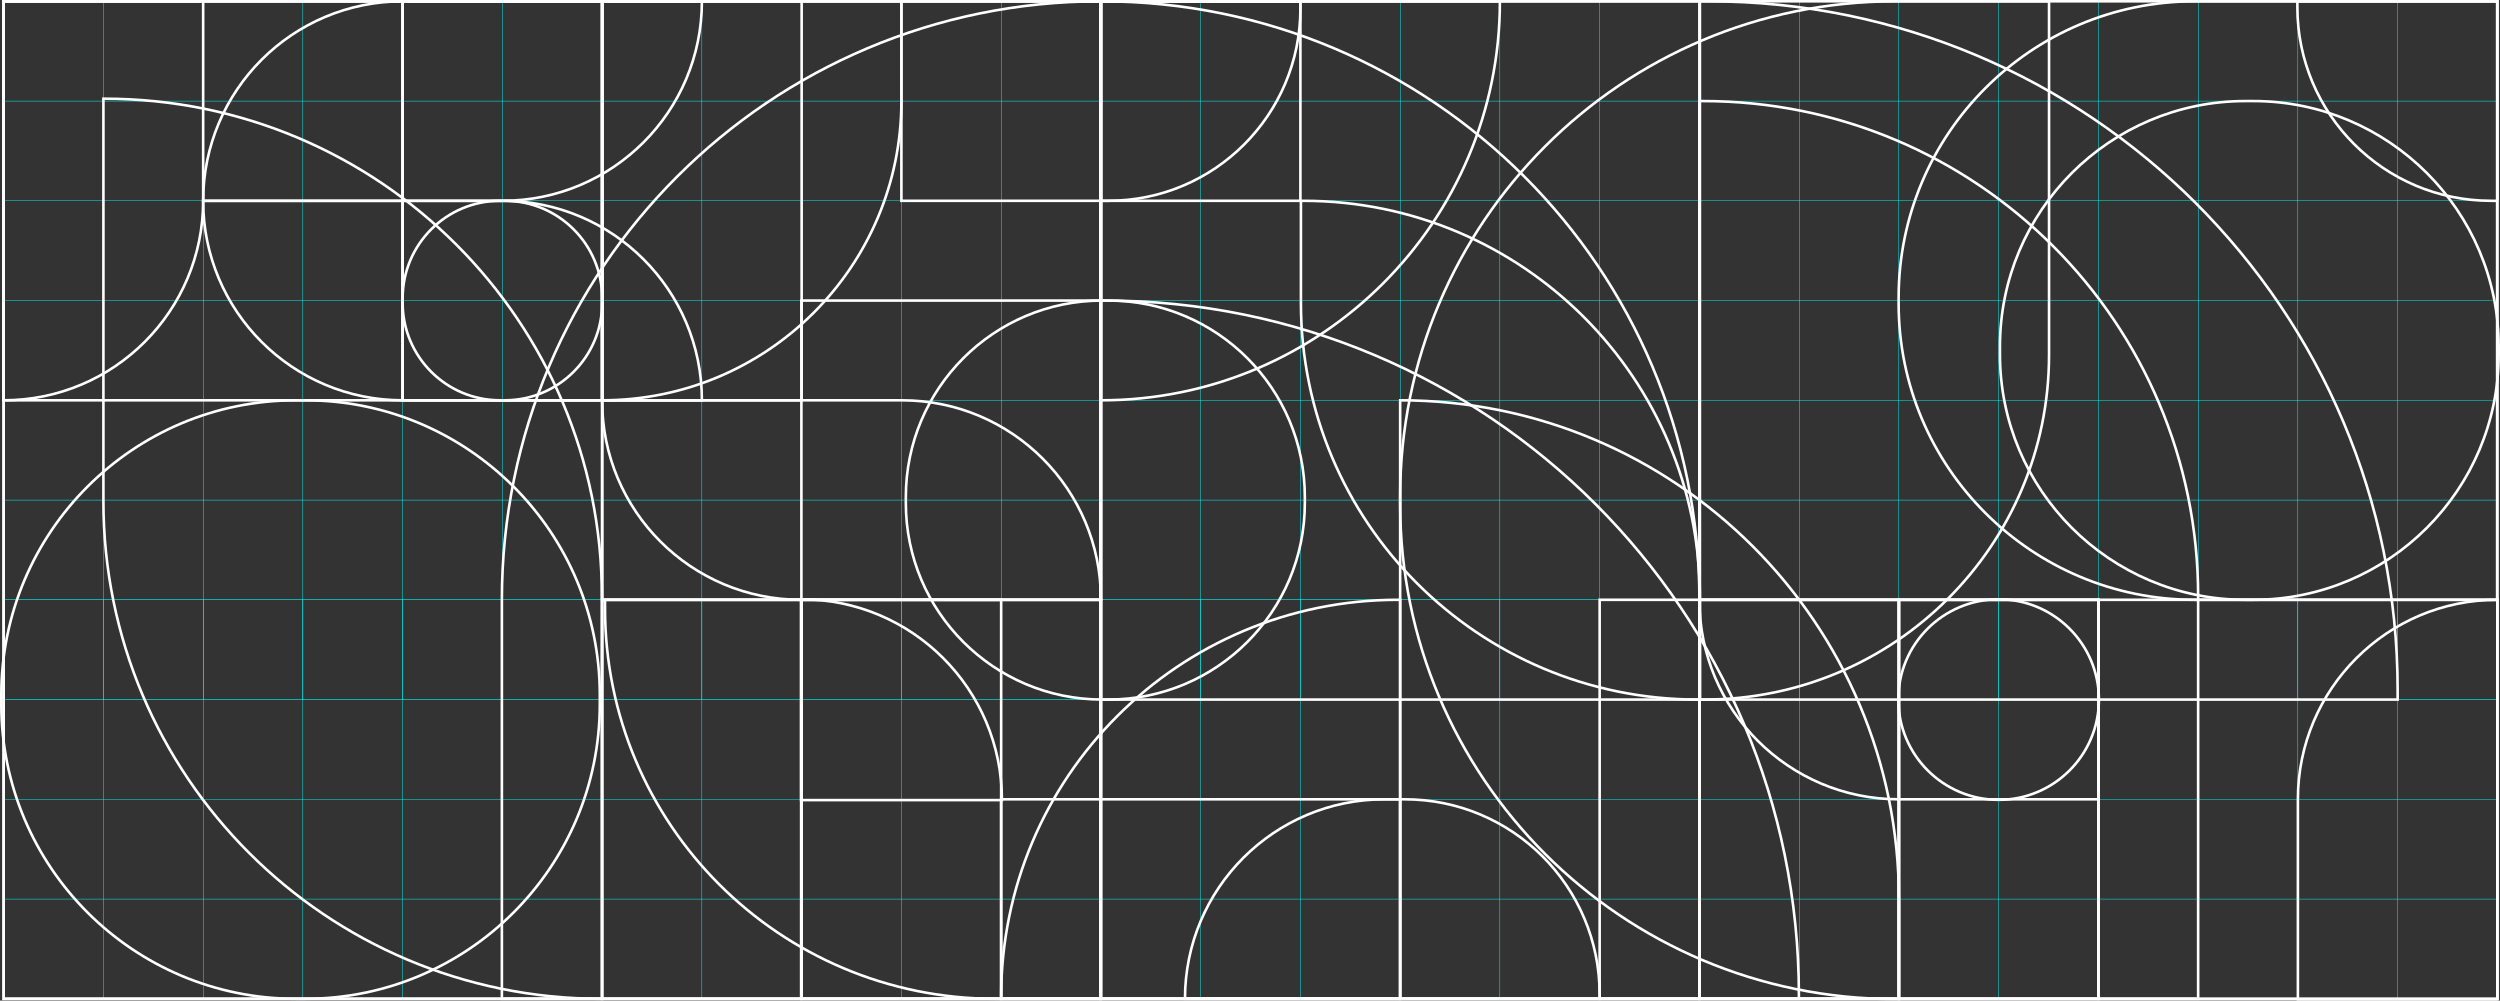 <?xml version="1.0" encoding="UTF-8"?> <!-- Generator: Adobe Illustrator 18.0.0, SVG Export Plug-In . SVG Version: 6.00 Build 0) --> <svg xmlns="http://www.w3.org/2000/svg" xmlns:xlink="http://www.w3.org/1999/xlink" id="Слой_1" x="0px" y="0px" viewBox="0 0 957.4 383.2" xml:space="preserve"><rect x="0" y="0" width="957.4" height="383.2" fill="#333333" stroke="none"/> <g> <g> <rect x="1.4" y="0.5" fill="none" stroke="#00FFFF" stroke-width="0.1" stroke-miterlimit="10" width="38.2" height="38.2"></rect> <rect x="1.4" y="38.7" fill="none" stroke="#00FFFF" stroke-width="0.1" stroke-miterlimit="10" width="38.2" height="38.2"></rect> <rect x="1.4" y="76.9" fill="none" stroke="#00FFFF" stroke-width="0.1" stroke-miterlimit="10" width="38.2" height="38.2"></rect> <rect x="1.4" y="115.1" fill="none" stroke="#00FFFF" stroke-width="0.1" stroke-miterlimit="10" width="38.2" height="38.2"></rect> <rect x="1.4" y="153.3" fill="none" stroke="#00FFFF" stroke-width="0.1" stroke-miterlimit="10" width="38.2" height="38.2"></rect> <rect x="1.4" y="191.5" fill="none" stroke="#00FFFF" stroke-width="0.1" stroke-miterlimit="10" width="38.2" height="38.2"></rect> <rect x="1.4" y="229.7" fill="none" stroke="#00FFFF" stroke-width="0.1" stroke-miterlimit="10" width="38.2" height="38.2"></rect> <rect x="1.4" y="229.7" fill="none" stroke="#00FFFF" stroke-width="0.1" stroke-miterlimit="10" width="38.2" height="38.2"></rect> <rect x="1.4" y="267.9" fill="none" stroke="#00FFFF" stroke-width="0.1" stroke-miterlimit="10" width="38.2" height="38.2"></rect> <rect x="1.4" y="306.1" fill="none" stroke="#00FFFF" stroke-width="0.1" stroke-miterlimit="10" width="38.2" height="38.2"></rect> <rect x="1.4" y="344.3" fill="none" stroke="#00FFFF" stroke-width="0.1" stroke-miterlimit="10" width="38.2" height="38.2"></rect> <rect x="39.6" y="0.5" fill="none" stroke="#00FFFF" stroke-width="0.1" stroke-miterlimit="10" width="38.2" height="38.2"></rect> <rect x="39.6" y="38.7" fill="none" stroke="#00FFFF" stroke-width="0.1" stroke-miterlimit="10" width="38.2" height="38.2"></rect> <rect x="39.6" y="76.9" fill="none" stroke="#00FFFF" stroke-width="0.1" stroke-miterlimit="10" width="38.2" height="38.2"></rect> <rect x="39.6" y="115.1" fill="none" stroke="#00FFFF" stroke-width="0.1" stroke-miterlimit="10" width="38.2" height="38.2"></rect> <rect x="39.6" y="153.3" fill="none" stroke="#00FFFF" stroke-width="0.1" stroke-miterlimit="10" width="38.2" height="38.2"></rect> <rect x="39.6" y="191.5" fill="none" stroke="#00FFFF" stroke-width="0.1" stroke-miterlimit="10" width="38.2" height="38.2"></rect> <rect x="39.6" y="229.7" fill="none" stroke="#00FFFF" stroke-width="0.1" stroke-miterlimit="10" width="38.2" height="38.2"></rect> <rect x="39.6" y="229.7" fill="none" stroke="#00FFFF" stroke-width="0.1" stroke-miterlimit="10" width="38.2" height="38.2"></rect> <rect x="39.6" y="267.9" fill="none" stroke="#00FFFF" stroke-width="0.1" stroke-miterlimit="10" width="38.2" height="38.2"></rect> <rect x="39.6" y="306.1" fill="none" stroke="#00FFFF" stroke-width="0.1" stroke-miterlimit="10" width="38.2" height="38.2"></rect> <rect x="39.6" y="344.3" fill="none" stroke="#00FFFF" stroke-width="0.1" stroke-miterlimit="10" width="38.2" height="38.2"></rect> <rect x="77.8" y="0.5" fill="none" stroke="#00FFFF" stroke-width="0.1" stroke-miterlimit="10" width="38.2" height="38.2"></rect> <rect x="77.8" y="38.7" fill="none" stroke="#00FFFF" stroke-width="0.1" stroke-miterlimit="10" width="38.2" height="38.2"></rect> <rect x="77.8" y="76.9" fill="none" stroke="#00FFFF" stroke-width="0.1" stroke-miterlimit="10" width="38.2" height="38.2"></rect> <rect x="77.8" y="115.1" fill="none" stroke="#00FFFF" stroke-width="0.1" stroke-miterlimit="10" width="38.2" height="38.2"></rect> <rect x="77.8" y="153.3" fill="none" stroke="#00FFFF" stroke-width="0.1" stroke-miterlimit="10" width="38.2" height="38.2"></rect> <rect x="77.8" y="191.5" fill="none" stroke="#00FFFF" stroke-width="0.1" stroke-miterlimit="10" width="38.2" height="38.2"></rect> <rect x="77.8" y="229.7" fill="none" stroke="#00FFFF" stroke-width="0.1" stroke-miterlimit="10" width="38.2" height="38.2"></rect> <rect x="77.8" y="229.7" fill="none" stroke="#00FFFF" stroke-width="0.1" stroke-miterlimit="10" width="38.2" height="38.2"></rect> <rect x="77.8" y="267.9" fill="none" stroke="#00FFFF" stroke-width="0.1" stroke-miterlimit="10" width="38.2" height="38.2"></rect> <rect x="77.8" y="306.1" fill="none" stroke="#00FFFF" stroke-width="0.1" stroke-miterlimit="10" width="38.2" height="38.2"></rect> <rect x="77.8" y="344.3" fill="none" stroke="#00FFFF" stroke-width="0.1" stroke-miterlimit="10" width="38.2" height="38.2"></rect> <rect x="116" y="0.5" fill="none" stroke="#00FFFF" stroke-width="0.1" stroke-miterlimit="10" width="38.2" height="38.2"></rect> <rect x="116" y="38.7" fill="none" stroke="#00FFFF" stroke-width="0.1" stroke-miterlimit="10" width="38.2" height="38.2"></rect> <rect x="116" y="76.9" fill="none" stroke="#00FFFF" stroke-width="0.1" stroke-miterlimit="10" width="38.2" height="38.2"></rect> <rect x="116" y="115.1" fill="none" stroke="#00FFFF" stroke-width="0.1" stroke-miterlimit="10" width="38.2" height="38.2"></rect> <rect x="116" y="153.3" fill="none" stroke="#00FFFF" stroke-width="0.1" stroke-miterlimit="10" width="38.2" height="38.2"></rect> <rect x="116" y="191.5" fill="none" stroke="#00FFFF" stroke-width="0.1" stroke-miterlimit="10" width="38.2" height="38.2"></rect> <rect x="116" y="229.7" fill="none" stroke="#00FFFF" stroke-width="0.1" stroke-miterlimit="10" width="38.2" height="38.2"></rect> <rect x="116" y="229.7" fill="none" stroke="#00FFFF" stroke-width="0.1" stroke-miterlimit="10" width="38.2" height="38.2"></rect> <rect x="116" y="267.9" fill="none" stroke="#00FFFF" stroke-width="0.1" stroke-miterlimit="10" width="38.2" height="38.2"></rect> <rect x="116" y="306.1" fill="none" stroke="#00FFFF" stroke-width="0.1" stroke-miterlimit="10" width="38.2" height="38.2"></rect> <rect x="116" y="344.3" fill="none" stroke="#00FFFF" stroke-width="0.1" stroke-miterlimit="10" width="38.2" height="38.2"></rect> <rect x="154.2" y="0.5" fill="none" stroke="#00FFFF" stroke-width="0.1" stroke-miterlimit="10" width="38.2" height="38.2"></rect> <rect x="154.2" y="38.7" fill="none" stroke="#00FFFF" stroke-width="0.1" stroke-miterlimit="10" width="38.2" height="38.2"></rect> <rect x="154.2" y="76.9" fill="none" stroke="#00FFFF" stroke-width="0.1" stroke-miterlimit="10" width="38.2" height="38.2"></rect> <rect x="154.2" y="115.1" fill="none" stroke="#00FFFF" stroke-width="0.1" stroke-miterlimit="10" width="38.2" height="38.2"></rect> <rect x="154.2" y="153.3" fill="none" stroke="#00FFFF" stroke-width="0.1" stroke-miterlimit="10" width="38.2" height="38.2"></rect> <rect x="154.2" y="191.5" fill="none" stroke="#00FFFF" stroke-width="0.1" stroke-miterlimit="10" width="38.2" height="38.2"></rect> <rect x="154.2" y="229.7" fill="none" stroke="#00FFFF" stroke-width="0.1" stroke-miterlimit="10" width="38.2" height="38.2"></rect> <rect x="154.2" y="229.7" fill="none" stroke="#00FFFF" stroke-width="0.1" stroke-miterlimit="10" width="38.2" height="38.2"></rect> <rect x="154.2" y="267.9" fill="none" stroke="#00FFFF" stroke-width="0.1" stroke-miterlimit="10" width="38.2" height="38.2"></rect> <rect x="154.2" y="306.1" fill="none" stroke="#00FFFF" stroke-width="0.1" stroke-miterlimit="10" width="38.2" height="38.2"></rect> <rect x="154.2" y="344.3" fill="none" stroke="#00FFFF" stroke-width="0.1" stroke-miterlimit="10" width="38.2" height="38.2"></rect> <rect x="192.4" y="0.5" fill="none" stroke="#00FFFF" stroke-width="0.1" stroke-miterlimit="10" width="38.2" height="38.2"></rect> <rect x="192.4" y="38.7" fill="none" stroke="#00FFFF" stroke-width="0.1" stroke-miterlimit="10" width="38.2" height="38.2"></rect> <rect x="192.4" y="76.9" fill="none" stroke="#00FFFF" stroke-width="0.1" stroke-miterlimit="10" width="38.2" height="38.2"></rect> <rect x="192.4" y="115.1" fill="none" stroke="#00FFFF" stroke-width="0.1" stroke-miterlimit="10" width="38.2" height="38.2"></rect> <rect x="192.4" y="153.3" fill="none" stroke="#00FFFF" stroke-width="0.1" stroke-miterlimit="10" width="38.2" height="38.2"></rect> <rect x="192.4" y="191.5" fill="none" stroke="#00FFFF" stroke-width="0.1" stroke-miterlimit="10" width="38.2" height="38.2"></rect> <rect x="192.4" y="229.7" fill="none" stroke="#00FFFF" stroke-width="0.1" stroke-miterlimit="10" width="38.2" height="38.2"></rect> <rect x="192.4" y="229.7" fill="none" stroke="#00FFFF" stroke-width="0.1" stroke-miterlimit="10" width="38.2" height="38.2"></rect> <rect x="192.4" y="267.9" fill="none" stroke="#00FFFF" stroke-width="0.1" stroke-miterlimit="10" width="38.2" height="38.2"></rect> <rect x="192.4" y="306.1" fill="none" stroke="#00FFFF" stroke-width="0.1" stroke-miterlimit="10" width="38.2" height="38.2"></rect> <rect x="192.4" y="344.3" fill="none" stroke="#00FFFF" stroke-width="0.1" stroke-miterlimit="10" width="38.2" height="38.2"></rect> <rect x="230.6" y="0.5" fill="none" stroke="#00FFFF" stroke-width="0.1" stroke-miterlimit="10" width="38.2" height="38.2"></rect> <rect x="230.6" y="38.7" fill="none" stroke="#00FFFF" stroke-width="0.1" stroke-miterlimit="10" width="38.2" height="38.2"></rect> <rect x="230.6" y="76.9" fill="none" stroke="#00FFFF" stroke-width="0.1" stroke-miterlimit="10" width="38.2" height="38.2"></rect> <rect x="230.6" y="115.1" fill="none" stroke="#00FFFF" stroke-width="0.1" stroke-miterlimit="10" width="38.2" height="38.2"></rect> <rect x="230.6" y="153.3" fill="none" stroke="#00FFFF" stroke-width="0.1" stroke-miterlimit="10" width="38.2" height="38.2"></rect> <rect x="230.6" y="191.5" fill="none" stroke="#00FFFF" stroke-width="0.1" stroke-miterlimit="10" width="38.2" height="38.2"></rect> <rect x="230.6" y="229.7" fill="none" stroke="#00FFFF" stroke-width="0.1" stroke-miterlimit="10" width="38.2" height="38.2"></rect> <rect x="230.6" y="229.7" fill="none" stroke="#00FFFF" stroke-width="0.1" stroke-miterlimit="10" width="38.2" height="38.2"></rect> <rect x="230.6" y="267.9" fill="none" stroke="#00FFFF" stroke-width="0.1" stroke-miterlimit="10" width="38.2" height="38.2"></rect> <rect x="230.6" y="306.1" fill="none" stroke="#00FFFF" stroke-width="0.1" stroke-miterlimit="10" width="38.2" height="38.2"></rect> <rect x="230.6" y="344.3" fill="none" stroke="#00FFFF" stroke-width="0.1" stroke-miterlimit="10" width="38.2" height="38.2"></rect> <rect x="268.8" y="0.5" fill="none" stroke="#00FFFF" stroke-width="0.1" stroke-miterlimit="10" width="38.2" height="38.2"></rect> <rect x="268.8" y="38.7" fill="none" stroke="#00FFFF" stroke-width="0.1" stroke-miterlimit="10" width="38.2" height="38.2"></rect> <rect x="268.8" y="76.9" fill="none" stroke="#00FFFF" stroke-width="0.1" stroke-miterlimit="10" width="38.2" height="38.2"></rect> <rect x="268.8" y="115.1" fill="none" stroke="#00FFFF" stroke-width="0.1" stroke-miterlimit="10" width="38.2" height="38.2"></rect> <rect x="268.8" y="153.3" fill="none" stroke="#00FFFF" stroke-width="0.1" stroke-miterlimit="10" width="38.2" height="38.2"></rect> <rect x="268.8" y="191.5" fill="none" stroke="#00FFFF" stroke-width="0.1" stroke-miterlimit="10" width="38.2" height="38.2"></rect> <rect x="268.8" y="229.7" fill="none" stroke="#00FFFF" stroke-width="0.1" stroke-miterlimit="10" width="38.2" height="38.2"></rect> <rect x="268.8" y="229.7" fill="none" stroke="#00FFFF" stroke-width="0.1" stroke-miterlimit="10" width="38.2" height="38.2"></rect> <rect x="268.8" y="267.9" fill="none" stroke="#00FFFF" stroke-width="0.1" stroke-miterlimit="10" width="38.2" height="38.2"></rect> <rect x="268.8" y="306.1" fill="none" stroke="#00FFFF" stroke-width="0.1" stroke-miterlimit="10" width="38.2" height="38.2"></rect> <rect x="268.8" y="344.3" fill="none" stroke="#00FFFF" stroke-width="0.1" stroke-miterlimit="10" width="38.2" height="38.2"></rect> <rect x="307" y="0.5" fill="none" stroke="#00FFFF" stroke-width="0.1" stroke-miterlimit="10" width="38.2" height="38.2"></rect> <rect x="307" y="38.7" fill="none" stroke="#00FFFF" stroke-width="0.1" stroke-miterlimit="10" width="38.2" height="38.2"></rect> <rect x="307" y="76.9" fill="none" stroke="#00FFFF" stroke-width="0.1" stroke-miterlimit="10" width="38.2" height="38.2"></rect> <rect x="307" y="115.1" fill="none" stroke="#00FFFF" stroke-width="0.1" stroke-miterlimit="10" width="38.2" height="38.2"></rect> <rect x="307" y="153.3" fill="none" stroke="#00FFFF" stroke-width="0.1" stroke-miterlimit="10" width="38.2" height="38.2"></rect> <rect x="307" y="191.5" fill="none" stroke="#00FFFF" stroke-width="0.1" stroke-miterlimit="10" width="38.2" height="38.2"></rect> <rect x="307" y="229.7" fill="none" stroke="#00FFFF" stroke-width="0.1" stroke-miterlimit="10" width="38.2" height="38.2"></rect> <rect x="307" y="229.7" fill="none" stroke="#00FFFF" stroke-width="0.1" stroke-miterlimit="10" width="38.2" height="38.2"></rect> <rect x="307" y="267.9" fill="none" stroke="#00FFFF" stroke-width="0.1" stroke-miterlimit="10" width="38.2" height="38.2"></rect> <rect x="307" y="306.1" fill="none" stroke="#00FFFF" stroke-width="0.1" stroke-miterlimit="10" width="38.2" height="38.2"></rect> <rect x="307" y="344.3" fill="none" stroke="#00FFFF" stroke-width="0.1" stroke-miterlimit="10" width="38.2" height="38.2"></rect> <rect x="345.2" y="0.5" fill="none" stroke="#00FFFF" stroke-width="0.1" stroke-miterlimit="10" width="38.2" height="38.2"></rect> <rect x="345.2" y="38.7" fill="none" stroke="#00FFFF" stroke-width="0.1" stroke-miterlimit="10" width="38.2" height="38.2"></rect> <rect x="345.2" y="76.9" fill="none" stroke="#00FFFF" stroke-width="0.1" stroke-miterlimit="10" width="38.2" height="38.2"></rect> <rect x="345.2" y="115.1" fill="none" stroke="#00FFFF" stroke-width="0.1" stroke-miterlimit="10" width="38.2" height="38.2"></rect> <rect x="345.2" y="153.3" fill="none" stroke="#00FFFF" stroke-width="0.1" stroke-miterlimit="10" width="38.2" height="38.2"></rect> <rect x="345.2" y="191.5" fill="none" stroke="#00FFFF" stroke-width="0.1" stroke-miterlimit="10" width="38.2" height="38.2"></rect> <rect x="345.2" y="229.7" fill="none" stroke="#00FFFF" stroke-width="0.1" stroke-miterlimit="10" width="38.2" height="38.2"></rect> <rect x="345.2" y="229.7" fill="none" stroke="#00FFFF" stroke-width="0.1" stroke-miterlimit="10" width="38.2" height="38.2"></rect> <rect x="345.2" y="267.9" fill="none" stroke="#00FFFF" stroke-width="0.1" stroke-miterlimit="10" width="38.2" height="38.2"></rect> <rect x="345.2" y="306.1" fill="none" stroke="#00FFFF" stroke-width="0.1" stroke-miterlimit="10" width="38.2" height="38.2"></rect> <rect x="345.2" y="344.3" fill="none" stroke="#00FFFF" stroke-width="0.1" stroke-miterlimit="10" width="38.2" height="38.2"></rect> <rect x="383.4" y="0.5" fill="none" stroke="#00FFFF" stroke-width="0.1" stroke-miterlimit="10" width="38.2" height="38.2"></rect> <rect x="383.4" y="38.7" fill="none" stroke="#00FFFF" stroke-width="0.1" stroke-miterlimit="10" width="38.2" height="38.2"></rect> <rect x="383.4" y="76.9" fill="none" stroke="#00FFFF" stroke-width="0.1" stroke-miterlimit="10" width="38.2" height="38.2"></rect> <rect x="383.4" y="115.1" fill="none" stroke="#00FFFF" stroke-width="0.1" stroke-miterlimit="10" width="38.2" height="38.2"></rect> <rect x="383.4" y="153.3" fill="none" stroke="#00FFFF" stroke-width="0.1" stroke-miterlimit="10" width="38.2" height="38.2"></rect> <rect x="383.4" y="191.5" fill="none" stroke="#00FFFF" stroke-width="0.1" stroke-miterlimit="10" width="38.2" height="38.2"></rect> <rect x="383.4" y="229.7" fill="none" stroke="#00FFFF" stroke-width="0.1" stroke-miterlimit="10" width="38.2" height="38.2"></rect> <rect x="383.4" y="229.7" fill="none" stroke="#00FFFF" stroke-width="0.1" stroke-miterlimit="10" width="38.2" height="38.2"></rect> <rect x="383.4" y="267.9" fill="none" stroke="#00FFFF" stroke-width="0.1" stroke-miterlimit="10" width="38.2" height="38.2"></rect> <rect x="383.4" y="306.1" fill="none" stroke="#00FFFF" stroke-width="0.1" stroke-miterlimit="10" width="38.2" height="38.2"></rect> <rect x="383.4" y="344.3" fill="none" stroke="#00FFFF" stroke-width="0.1" stroke-miterlimit="10" width="38.2" height="38.2"></rect> <rect x="421.6" y="0.5" fill="none" stroke="#00FFFF" stroke-width="0.1" stroke-miterlimit="10" width="38.2" height="38.2"></rect> <rect x="421.6" y="38.7" fill="none" stroke="#00FFFF" stroke-width="0.1" stroke-miterlimit="10" width="38.2" height="38.2"></rect> <rect x="421.6" y="76.9" fill="none" stroke="#00FFFF" stroke-width="0.1" stroke-miterlimit="10" width="38.2" height="38.2"></rect> <rect x="421.6" y="115.1" fill="none" stroke="#00FFFF" stroke-width="0.1" stroke-miterlimit="10" width="38.2" height="38.2"></rect> <rect x="421.6" y="153.3" fill="none" stroke="#00FFFF" stroke-width="0.1" stroke-miterlimit="10" width="38.2" height="38.2"></rect> <rect x="421.6" y="191.5" fill="none" stroke="#00FFFF" stroke-width="0.1" stroke-miterlimit="10" width="38.2" height="38.2"></rect> <rect x="421.6" y="229.7" fill="none" stroke="#00FFFF" stroke-width="0.1" stroke-miterlimit="10" width="38.2" height="38.2"></rect> <rect x="421.6" y="229.7" fill="none" stroke="#00FFFF" stroke-width="0.1" stroke-miterlimit="10" width="38.2" height="38.2"></rect> <rect x="421.6" y="267.9" fill="none" stroke="#00FFFF" stroke-width="0.1" stroke-miterlimit="10" width="38.2" height="38.2"></rect> <rect x="421.6" y="306.1" fill="none" stroke="#00FFFF" stroke-width="0.1" stroke-miterlimit="10" width="38.2" height="38.2"></rect> <rect x="421.6" y="344.3" fill="none" stroke="#00FFFF" stroke-width="0.1" stroke-miterlimit="10" width="38.2" height="38.2"></rect> <rect x="459.8" y="0.5" fill="none" stroke="#00FFFF" stroke-width="0.1" stroke-miterlimit="10" width="38.2" height="38.2"></rect> <rect x="459.8" y="38.7" fill="none" stroke="#00FFFF" stroke-width="0.1" stroke-miterlimit="10" width="38.2" height="38.2"></rect> <rect x="459.8" y="76.9" fill="none" stroke="#00FFFF" stroke-width="0.1" stroke-miterlimit="10" width="38.2" height="38.2"></rect> <rect x="459.8" y="115.1" fill="none" stroke="#00FFFF" stroke-width="0.1" stroke-miterlimit="10" width="38.2" height="38.2"></rect> <rect x="459.8" y="153.3" fill="none" stroke="#00FFFF" stroke-width="0.1" stroke-miterlimit="10" width="38.2" height="38.2"></rect> <rect x="459.8" y="191.5" fill="none" stroke="#00FFFF" stroke-width="0.1" stroke-miterlimit="10" width="38.2" height="38.2"></rect> <rect x="459.8" y="229.7" fill="none" stroke="#00FFFF" stroke-width="0.1" stroke-miterlimit="10" width="38.2" height="38.2"></rect> <rect x="459.8" y="229.7" fill="none" stroke="#00FFFF" stroke-width="0.1" stroke-miterlimit="10" width="38.2" height="38.2"></rect> <rect x="459.8" y="267.9" fill="none" stroke="#00FFFF" stroke-width="0.1" stroke-miterlimit="10" width="38.2" height="38.2"></rect> <rect x="459.8" y="306.1" fill="none" stroke="#00FFFF" stroke-width="0.1" stroke-miterlimit="10" width="38.2" height="38.2"></rect> <rect x="459.8" y="344.3" fill="none" stroke="#00FFFF" stroke-width="0.1" stroke-miterlimit="10" width="38.2" height="38.2"></rect> <rect x="498" y="0.5" fill="none" stroke="#00FFFF" stroke-width="0.1" stroke-miterlimit="10" width="38.2" height="38.2"></rect> <rect x="498" y="38.7" fill="none" stroke="#00FFFF" stroke-width="0.1" stroke-miterlimit="10" width="38.2" height="38.2"></rect> <rect x="498" y="76.9" fill="none" stroke="#00FFFF" stroke-width="0.1" stroke-miterlimit="10" width="38.2" height="38.2"></rect> <rect x="498" y="115.1" fill="none" stroke="#00FFFF" stroke-width="0.1" stroke-miterlimit="10" width="38.2" height="38.2"></rect> <rect x="498" y="153.3" fill="none" stroke="#00FFFF" stroke-width="0.1" stroke-miterlimit="10" width="38.2" height="38.2"></rect> <rect x="498" y="191.5" fill="none" stroke="#00FFFF" stroke-width="0.1" stroke-miterlimit="10" width="38.2" height="38.2"></rect> <rect x="498" y="229.7" fill="none" stroke="#00FFFF" stroke-width="0.1" stroke-miterlimit="10" width="38.2" height="38.2"></rect> <rect x="498" y="229.7" fill="none" stroke="#00FFFF" stroke-width="0.1" stroke-miterlimit="10" width="38.2" height="38.2"></rect> <rect x="498" y="267.9" fill="none" stroke="#00FFFF" stroke-width="0.1" stroke-miterlimit="10" width="38.2" height="38.2"></rect> <rect x="498" y="306.1" fill="none" stroke="#00FFFF" stroke-width="0.1" stroke-miterlimit="10" width="38.2" height="38.2"></rect> <rect x="498" y="344.3" fill="none" stroke="#00FFFF" stroke-width="0.1" stroke-miterlimit="10" width="38.2" height="38.2"></rect> <rect x="536.2" y="0.5" fill="none" stroke="#00FFFF" stroke-width="0.1" stroke-miterlimit="10" width="38.2" height="38.2"></rect> <rect x="536.2" y="38.7" fill="none" stroke="#00FFFF" stroke-width="0.1" stroke-miterlimit="10" width="38.2" height="38.2"></rect> <rect x="536.2" y="76.9" fill="none" stroke="#00FFFF" stroke-width="0.1" stroke-miterlimit="10" width="38.2" height="38.2"></rect> <rect x="536.2" y="115.1" fill="none" stroke="#00FFFF" stroke-width="0.1" stroke-miterlimit="10" width="38.2" height="38.2"></rect> <rect x="536.2" y="153.3" fill="none" stroke="#00FFFF" stroke-width="0.1" stroke-miterlimit="10" width="38.2" height="38.2"></rect> <rect x="536.2" y="191.5" fill="none" stroke="#00FFFF" stroke-width="0.1" stroke-miterlimit="10" width="38.2" height="38.2"></rect> <rect x="536.2" y="229.7" fill="none" stroke="#00FFFF" stroke-width="0.1" stroke-miterlimit="10" width="38.2" height="38.2"></rect> <rect x="536.2" y="229.7" fill="none" stroke="#00FFFF" stroke-width="0.1" stroke-miterlimit="10" width="38.2" height="38.2"></rect> <rect x="536.2" y="267.9" fill="none" stroke="#00FFFF" stroke-width="0.1" stroke-miterlimit="10" width="38.2" height="38.2"></rect> <rect x="536.2" y="306.1" fill="none" stroke="#00FFFF" stroke-width="0.1" stroke-miterlimit="10" width="38.2" height="38.2"></rect> <rect x="536.2" y="344.3" fill="none" stroke="#00FFFF" stroke-width="0.1" stroke-miterlimit="10" width="38.2" height="38.2"></rect> <rect x="574.4" y="0.5" fill="none" stroke="#00FFFF" stroke-width="0.1" stroke-miterlimit="10" width="38.2" height="38.2"></rect> <rect x="574.4" y="38.7" fill="none" stroke="#00FFFF" stroke-width="0.1" stroke-miterlimit="10" width="38.2" height="38.2"></rect> <rect x="574.4" y="76.9" fill="none" stroke="#00FFFF" stroke-width="0.1" stroke-miterlimit="10" width="38.2" height="38.2"></rect> <rect x="574.4" y="115.1" fill="none" stroke="#00FFFF" stroke-width="0.1" stroke-miterlimit="10" width="38.2" height="38.2"></rect> <rect x="574.4" y="153.3" fill="none" stroke="#00FFFF" stroke-width="0.1" stroke-miterlimit="10" width="38.2" height="38.2"></rect> <rect x="574.4" y="191.5" fill="none" stroke="#00FFFF" stroke-width="0.1" stroke-miterlimit="10" width="38.2" height="38.2"></rect> <rect x="574.4" y="229.7" fill="none" stroke="#00FFFF" stroke-width="0.1" stroke-miterlimit="10" width="38.2" height="38.2"></rect> <rect x="574.4" y="229.7" fill="none" stroke="#00FFFF" stroke-width="0.1" stroke-miterlimit="10" width="38.2" height="38.2"></rect> <rect x="574.4" y="267.9" fill="none" stroke="#00FFFF" stroke-width="0.1" stroke-miterlimit="10" width="38.2" height="38.2"></rect> <rect x="574.4" y="306.1" fill="none" stroke="#00FFFF" stroke-width="0.1" stroke-miterlimit="10" width="38.2" height="38.2"></rect> <rect x="574.4" y="344.3" fill="none" stroke="#00FFFF" stroke-width="0.1" stroke-miterlimit="10" width="38.2" height="38.2"></rect> <rect x="612.6" y="0.5" fill="none" stroke="#00FFFF" stroke-width="0.1" stroke-miterlimit="10" width="38.2" height="38.2"></rect> <rect x="612.6" y="38.7" fill="none" stroke="#00FFFF" stroke-width="0.1" stroke-miterlimit="10" width="38.2" height="38.2"></rect> <rect x="612.6" y="76.9" fill="none" stroke="#00FFFF" stroke-width="0.1" stroke-miterlimit="10" width="38.2" height="38.2"></rect> <rect x="612.6" y="115.1" fill="none" stroke="#00FFFF" stroke-width="0.1" stroke-miterlimit="10" width="38.2" height="38.2"></rect> <rect x="612.6" y="153.3" fill="none" stroke="#00FFFF" stroke-width="0.1" stroke-miterlimit="10" width="38.2" height="38.2"></rect> <rect x="612.6" y="191.5" fill="none" stroke="#00FFFF" stroke-width="0.1" stroke-miterlimit="10" width="38.2" height="38.2"></rect> <rect x="612.6" y="229.7" fill="none" stroke="#00FFFF" stroke-width="0.1" stroke-miterlimit="10" width="38.2" height="38.2"></rect> <rect x="612.6" y="229.7" fill="none" stroke="#00FFFF" stroke-width="0.1" stroke-miterlimit="10" width="38.2" height="38.2"></rect> <rect x="612.6" y="267.9" fill="none" stroke="#00FFFF" stroke-width="0.1" stroke-miterlimit="10" width="38.2" height="38.2"></rect> <rect x="612.6" y="306.1" fill="none" stroke="#00FFFF" stroke-width="0.1" stroke-miterlimit="10" width="38.2" height="38.2"></rect> <rect x="612.6" y="344.3" fill="none" stroke="#00FFFF" stroke-width="0.1" stroke-miterlimit="10" width="38.2" height="38.2"></rect> <rect x="650.8" y="0.5" fill="none" stroke="#00FFFF" stroke-width="0.1" stroke-miterlimit="10" width="38.2" height="38.2"></rect> <rect x="650.8" y="38.7" fill="none" stroke="#00FFFF" stroke-width="0.1" stroke-miterlimit="10" width="38.2" height="38.2"></rect> <rect x="650.8" y="76.9" fill="none" stroke="#00FFFF" stroke-width="0.1" stroke-miterlimit="10" width="38.2" height="38.2"></rect> <rect x="650.8" y="115.1" fill="none" stroke="#00FFFF" stroke-width="0.1" stroke-miterlimit="10" width="38.2" height="38.2"></rect> <rect x="650.8" y="153.3" fill="none" stroke="#00FFFF" stroke-width="0.1" stroke-miterlimit="10" width="38.2" height="38.2"></rect> <rect x="650.8" y="191.5" fill="none" stroke="#00FFFF" stroke-width="0.1" stroke-miterlimit="10" width="38.2" height="38.2"></rect> <rect x="650.8" y="229.7" fill="none" stroke="#00FFFF" stroke-width="0.1" stroke-miterlimit="10" width="38.2" height="38.2"></rect> <rect x="650.8" y="229.7" fill="none" stroke="#00FFFF" stroke-width="0.1" stroke-miterlimit="10" width="38.2" height="38.2"></rect> <rect x="650.8" y="267.9" fill="none" stroke="#00FFFF" stroke-width="0.1" stroke-miterlimit="10" width="38.2" height="38.2"></rect> <rect x="650.8" y="306.1" fill="none" stroke="#00FFFF" stroke-width="0.1" stroke-miterlimit="10" width="38.2" height="38.2"></rect> <rect x="650.8" y="344.3" fill="none" stroke="#00FFFF" stroke-width="0.1" stroke-miterlimit="10" width="38.2" height="38.2"></rect> <rect x="689" y="0.5" fill="none" stroke="#00FFFF" stroke-width="0.1" stroke-miterlimit="10" width="38.2" height="38.2"></rect> <rect x="689" y="38.7" fill="none" stroke="#00FFFF" stroke-width="0.1" stroke-miterlimit="10" width="38.2" height="38.2"></rect> <rect x="689" y="76.9" fill="none" stroke="#00FFFF" stroke-width="0.1" stroke-miterlimit="10" width="38.2" height="38.2"></rect> <rect x="689" y="115.1" fill="none" stroke="#00FFFF" stroke-width="0.1" stroke-miterlimit="10" width="38.2" height="38.2"></rect> <rect x="689" y="153.3" fill="none" stroke="#00FFFF" stroke-width="0.1" stroke-miterlimit="10" width="38.2" height="38.2"></rect> <rect x="689" y="191.5" fill="none" stroke="#00FFFF" stroke-width="0.1" stroke-miterlimit="10" width="38.2" height="38.2"></rect> <rect x="689" y="229.7" fill="none" stroke="#00FFFF" stroke-width="0.1" stroke-miterlimit="10" width="38.2" height="38.2"></rect> <rect x="689" y="229.7" fill="none" stroke="#00FFFF" stroke-width="0.1" stroke-miterlimit="10" width="38.2" height="38.2"></rect> <rect x="689" y="267.9" fill="none" stroke="#00FFFF" stroke-width="0.1" stroke-miterlimit="10" width="38.2" height="38.2"></rect> <rect x="689" y="306.1" fill="none" stroke="#00FFFF" stroke-width="0.1" stroke-miterlimit="10" width="38.2" height="38.2"></rect> <rect x="689" y="344.3" fill="none" stroke="#00FFFF" stroke-width="0.1" stroke-miterlimit="10" width="38.2" height="38.2"></rect> <rect x="727.2" y="0.5" fill="none" stroke="#00FFFF" stroke-width="0.1" stroke-miterlimit="10" width="38.2" height="38.2"></rect> <rect x="727.2" y="38.7" fill="none" stroke="#00FFFF" stroke-width="0.1" stroke-miterlimit="10" width="38.2" height="38.2"></rect> <rect x="727.2" y="76.9" fill="none" stroke="#00FFFF" stroke-width="0.1" stroke-miterlimit="10" width="38.2" height="38.2"></rect> <rect x="727.2" y="115.1" fill="none" stroke="#00FFFF" stroke-width="0.1" stroke-miterlimit="10" width="38.2" height="38.2"></rect> <rect x="727.2" y="153.3" fill="none" stroke="#00FFFF" stroke-width="0.1" stroke-miterlimit="10" width="38.2" height="38.2"></rect> <rect x="727.2" y="191.5" fill="none" stroke="#00FFFF" stroke-width="0.1" stroke-miterlimit="10" width="38.2" height="38.2"></rect> <rect x="727.2" y="229.7" fill="none" stroke="#00FFFF" stroke-width="0.1" stroke-miterlimit="10" width="38.2" height="38.2"></rect> <rect x="727.2" y="229.7" fill="none" stroke="#00FFFF" stroke-width="0.1" stroke-miterlimit="10" width="38.2" height="38.2"></rect> <rect x="727.2" y="267.9" fill="none" stroke="#00FFFF" stroke-width="0.1" stroke-miterlimit="10" width="38.2" height="38.2"></rect> <rect x="727.2" y="306.1" fill="none" stroke="#00FFFF" stroke-width="0.1" stroke-miterlimit="10" width="38.2" height="38.2"></rect> <rect x="727.2" y="344.3" fill="none" stroke="#00FFFF" stroke-width="0.1" stroke-miterlimit="10" width="38.2" height="38.2"></rect> <rect x="765.4" y="0.5" fill="none" stroke="#00FFFF" stroke-width="0.1" stroke-miterlimit="10" width="38.2" height="38.2"></rect> <rect x="765.4" y="38.7" fill="none" stroke="#00FFFF" stroke-width="0.1" stroke-miterlimit="10" width="38.2" height="38.2"></rect> <rect x="765.4" y="76.9" fill="none" stroke="#00FFFF" stroke-width="0.1" stroke-miterlimit="10" width="38.2" height="38.2"></rect> <rect x="765.4" y="115.1" fill="none" stroke="#00FFFF" stroke-width="0.1" stroke-miterlimit="10" width="38.2" height="38.2"></rect> <rect x="765.4" y="153.3" fill="none" stroke="#00FFFF" stroke-width="0.1" stroke-miterlimit="10" width="38.2" height="38.2"></rect> <rect x="765.4" y="191.5" fill="none" stroke="#00FFFF" stroke-width="0.1" stroke-miterlimit="10" width="38.2" height="38.2"></rect> <rect x="765.4" y="229.7" fill="none" stroke="#00FFFF" stroke-width="0.1" stroke-miterlimit="10" width="38.2" height="38.2"></rect> <rect x="765.4" y="229.7" fill="none" stroke="#00FFFF" stroke-width="0.1" stroke-miterlimit="10" width="38.2" height="38.2"></rect> <rect x="765.4" y="267.9" fill="none" stroke="#00FFFF" stroke-width="0.1" stroke-miterlimit="10" width="38.2" height="38.2"></rect> <rect x="765.4" y="306.1" fill="none" stroke="#00FFFF" stroke-width="0.1" stroke-miterlimit="10" width="38.2" height="38.2"></rect> <rect x="765.4" y="344.3" fill="none" stroke="#00FFFF" stroke-width="0.1" stroke-miterlimit="10" width="38.2" height="38.2"></rect> <rect x="803.6" y="0.5" fill="none" stroke="#00FFFF" stroke-width="0.1" stroke-miterlimit="10" width="38.2" height="38.2"></rect> <rect x="803.6" y="38.7" fill="none" stroke="#00FFFF" stroke-width="0.1" stroke-miterlimit="10" width="38.2" height="38.2"></rect> <rect x="803.6" y="76.9" fill="none" stroke="#00FFFF" stroke-width="0.1" stroke-miterlimit="10" width="38.2" height="38.2"></rect> <rect x="803.6" y="115.1" fill="none" stroke="#00FFFF" stroke-width="0.1" stroke-miterlimit="10" width="38.2" height="38.2"></rect> <rect x="803.6" y="153.3" fill="none" stroke="#00FFFF" stroke-width="0.1" stroke-miterlimit="10" width="38.2" height="38.2"></rect> <rect x="803.6" y="191.5" fill="none" stroke="#00FFFF" stroke-width="0.1" stroke-miterlimit="10" width="38.2" height="38.2"></rect> <rect x="803.6" y="229.7" fill="none" stroke="#00FFFF" stroke-width="0.1" stroke-miterlimit="10" width="38.2" height="38.2"></rect> <rect x="803.6" y="229.7" fill="none" stroke="#00FFFF" stroke-width="0.1" stroke-miterlimit="10" width="38.2" height="38.2"></rect> <rect x="803.6" y="267.9" fill="none" stroke="#00FFFF" stroke-width="0.1" stroke-miterlimit="10" width="38.2" height="38.2"></rect> <rect x="803.6" y="306.1" fill="none" stroke="#00FFFF" stroke-width="0.1" stroke-miterlimit="10" width="38.2" height="38.2"></rect> <rect x="803.6" y="344.3" fill="none" stroke="#00FFFF" stroke-width="0.1" stroke-miterlimit="10" width="38.2" height="38.2"></rect> <rect x="841.8" y="0.5" fill="none" stroke="#00FFFF" stroke-width="0.1" stroke-miterlimit="10" width="38.2" height="38.2"></rect> <rect x="841.8" y="38.7" fill="none" stroke="#00FFFF" stroke-width="0.1" stroke-miterlimit="10" width="38.2" height="38.2"></rect> <rect x="841.8" y="76.9" fill="none" stroke="#00FFFF" stroke-width="0.1" stroke-miterlimit="10" width="38.2" height="38.2"></rect> <rect x="841.8" y="115.1" fill="none" stroke="#00FFFF" stroke-width="0.1" stroke-miterlimit="10" width="38.2" height="38.2"></rect> <rect x="841.8" y="153.3" fill="none" stroke="#00FFFF" stroke-width="0.1" stroke-miterlimit="10" width="38.2" height="38.2"></rect> <rect x="841.8" y="191.5" fill="none" stroke="#00FFFF" stroke-width="0.1" stroke-miterlimit="10" width="38.2" height="38.2"></rect> <rect x="841.8" y="229.7" fill="none" stroke="#00FFFF" stroke-width="0.1" stroke-miterlimit="10" width="38.2" height="38.2"></rect> <rect x="841.8" y="229.7" fill="none" stroke="#00FFFF" stroke-width="0.1" stroke-miterlimit="10" width="38.2" height="38.2"></rect> <rect x="841.8" y="267.9" fill="none" stroke="#00FFFF" stroke-width="0.1" stroke-miterlimit="10" width="38.2" height="38.2"></rect> <rect x="841.8" y="306.1" fill="none" stroke="#00FFFF" stroke-width="0.1" stroke-miterlimit="10" width="38.2" height="38.2"></rect> <rect x="841.8" y="344.3" fill="none" stroke="#00FFFF" stroke-width="0.1" stroke-miterlimit="10" width="38.2" height="38.2"></rect> <rect x="880" y="0.5" fill="none" stroke="#00FFFF" stroke-width="0.1" stroke-miterlimit="10" width="38.2" height="38.2"></rect> <rect x="880" y="38.7" fill="none" stroke="#00FFFF" stroke-width="0.1" stroke-miterlimit="10" width="38.2" height="38.2"></rect> <rect x="880" y="76.9" fill="none" stroke="#00FFFF" stroke-width="0.1" stroke-miterlimit="10" width="38.2" height="38.2"></rect> <rect x="880" y="115.1" fill="none" stroke="#00FFFF" stroke-width="0.1" stroke-miterlimit="10" width="38.2" height="38.2"></rect> <rect x="880" y="153.3" fill="none" stroke="#00FFFF" stroke-width="0.1" stroke-miterlimit="10" width="38.2" height="38.2"></rect> <rect x="880" y="191.5" fill="none" stroke="#00FFFF" stroke-width="0.1" stroke-miterlimit="10" width="38.2" height="38.2"></rect> <rect x="880" y="229.7" fill="none" stroke="#00FFFF" stroke-width="0.1" stroke-miterlimit="10" width="38.2" height="38.2"></rect> <rect x="880" y="229.7" fill="none" stroke="#00FFFF" stroke-width="0.1" stroke-miterlimit="10" width="38.2" height="38.2"></rect> <rect x="880" y="267.9" fill="none" stroke="#00FFFF" stroke-width="0.1" stroke-miterlimit="10" width="38.2" height="38.2"></rect> <rect x="880" y="306.1" fill="none" stroke="#00FFFF" stroke-width="0.1" stroke-miterlimit="10" width="38.2" height="38.2"></rect> <rect x="880" y="344.3" fill="none" stroke="#00FFFF" stroke-width="0.1" stroke-miterlimit="10" width="38.2" height="38.2"></rect> <rect x="918.2" y="0.5" fill="none" stroke="#00FFFF" stroke-width="0.1" stroke-miterlimit="10" width="38.2" height="38.2"></rect> <rect x="918.2" y="38.7" fill="none" stroke="#00FFFF" stroke-width="0.1" stroke-miterlimit="10" width="38.2" height="38.2"></rect> <rect x="918.2" y="76.9" fill="none" stroke="#00FFFF" stroke-width="0.1" stroke-miterlimit="10" width="38.2" height="38.2"></rect> <rect x="918.2" y="115.1" fill="none" stroke="#00FFFF" stroke-width="0.1" stroke-miterlimit="10" width="38.2" height="38.2"></rect> <rect x="918.2" y="153.3" fill="none" stroke="#00FFFF" stroke-width="0.1" stroke-miterlimit="10" width="38.2" height="38.2"></rect> <rect x="918.2" y="191.5" fill="none" stroke="#00FFFF" stroke-width="0.1" stroke-miterlimit="10" width="38.2" height="38.2"></rect> <rect x="918.2" y="229.7" fill="none" stroke="#00FFFF" stroke-width="0.1" stroke-miterlimit="10" width="38.2" height="38.2"></rect> <rect x="918.2" y="229.7" fill="none" stroke="#00FFFF" stroke-width="0.1" stroke-miterlimit="10" width="38.2" height="38.2"></rect> <rect x="918.2" y="267.9" fill="none" stroke="#00FFFF" stroke-width="0.1" stroke-miterlimit="10" width="38.2" height="38.2"></rect> <rect x="918.2" y="306.1" fill="none" stroke="#00FFFF" stroke-width="0.1" stroke-miterlimit="10" width="38.2" height="38.2"></rect> <rect x="918.2" y="344.3" fill="none" stroke="#00FFFF" stroke-width="0.1" stroke-miterlimit="10" width="38.2" height="38.2"></rect> </g> <rect x="1.4" y="0.5" fill="none" stroke="#FFFFFF" stroke-miterlimit="10" width="229.2" height="382"></rect> <rect x="1.4" y="0.5" fill="none" stroke="#FFFFFF" stroke-miterlimit="10" width="152.8" height="152.8"></rect> <rect x="154.2" y="0.5" fill="none" stroke="#FFFFFF" stroke-miterlimit="10" width="76.4" height="152.8"></rect> <rect x="230.6" y="0.5" fill="none" stroke="#FFFFFF" stroke-miterlimit="10" width="76.4" height="152.8"></rect> <path fill="none" stroke="#FFFFFF" stroke-miterlimit="10" d="M268.8,153.3H154.2c-42.2,0-76.4-34.2-76.4-76.4v0h114.6 C234.6,76.9,268.8,111.1,268.8,153.3L268.8,153.3z"></path> <path fill="none" stroke="#FFFFFF" stroke-miterlimit="10" d="M268.8,0.5H154.2c-42.2,0-76.4,34.2-76.4,76.4v0h114.6 C234.6,76.9,268.8,42.7,268.8,0.5L268.8,0.5z"></path> <path fill="none" stroke="#FFFFFF" stroke-miterlimit="10" d="M421.3,0.5h0.3v382H192.2V229.7C192.2,103.1,294.8,0.5,421.3,0.5z"></path> <path fill="none" stroke="#FFFFFF" stroke-miterlimit="10" d="M535.4,229.7h0.8v152.8H383.4v-0.8 C383.4,297.7,451.4,229.7,535.4,229.7z"></path> <rect x="307" y="229.7" fill="none" stroke="#FFFFFF" stroke-miterlimit="10" width="76.4" height="152.8"></rect> <path fill="none" stroke="#FFFFFF" stroke-miterlimit="10" d="M306.8,229.5L306.8,229.5c42.5,0,76.9,34.4,76.9,76.9v0h-76.9V229.5z "></path> <path fill="none" stroke="#FFFFFF" stroke-miterlimit="10" d="M306.9,382.5V115.1h116c146.9,0,266,119.1,266,266v1.4H306.9z"></path> <path fill="none" stroke="#FFFFFF" stroke-miterlimit="10" d="M346.9,192.7v-2.4c0-41.5,33.7-75.2,75.2-75.2h2.4 c41.5,0,75.2,33.7,75.2,75.2v2.4c0,41.5-33.7,75.2-75.2,75.2h-2.4C380.6,267.9,346.9,234.2,346.9,192.7z"></path> <path fill="none" stroke="#FFFFFF" stroke-miterlimit="10" d="M765.9,135.7v-3c0-51.9,42.1-94,94-94h3c51.9,0,94,42.1,94,94v3 c0,51.9-42.1,94-94,94h-3C808,229.7,765.9,187.6,765.9,135.7z"></path> <path fill="none" stroke="#FFFFFF" stroke-miterlimit="10" d="M0.5,269.7v-3.6c0-62.3,50.5-112.8,112.8-112.8h3.6 c62.3,0,112.8,50.5,112.8,112.8v3.6c0,62.3-50.5,112.8-112.8,112.8h-3.6C51,382.5,0.5,332,0.5,269.7z"></path> <path fill="none" stroke="#FFFFFF" stroke-miterlimit="10" d="M383.4,306.1v76.4h229.2v-1.7c0-41.3-33.4-74.7-74.7-74.7H383.4z"></path> <path fill="none" stroke="#FFFFFF" stroke-miterlimit="10" d="M453.8,382.5L453.8,382.5c0-42.2,34.2-76.4,76.4-76.4h6v76.4H453.8z"></path> <path fill="none" stroke="#FFFFFF" stroke-miterlimit="10" d="M650.8,38.7h1.3c104.8,0,189.7,84.9,189.7,189.7v154.1h-191V38.7z"></path> <rect x="612.6" y="229.7" fill="none" stroke="#FFFFFF" stroke-miterlimit="10" width="114.6" height="152.8"></rect> <rect x="727.2" y="229.7" fill="none" stroke="#FFFFFF" stroke-miterlimit="10" width="76.4" height="152.8"></rect> <path fill="none" stroke="#FFFFFF" stroke-miterlimit="10" d="M650.8,229.7h152.8v76.4h-76.4C685,306.1,650.8,271.9,650.8,229.7 L650.8,229.7z"></path> <path fill="none" stroke="#FFFFFF" stroke-miterlimit="10" d="M956.4,229.7L956.4,229.7l0,153H880v-76.6 C880,263.9,914.2,229.7,956.4,229.7z"></path> <path fill="none" stroke="#FFFFFF" stroke-miterlimit="10" d="M956.4,382.7V0.5H725.8c-104.7,0-189.6,84.9-189.6,189.6v2.9 c0,104.7,84.9,189.6,189.6,189.6H956.4z"></path> <path fill="none" stroke="#FFFFFF" stroke-miterlimit="10" d="M727.2,382.5v-38.2c0-105.5-85.5-191-191-191h0v229.2H727.2z"></path> <path fill="none" stroke="#FFFFFF" stroke-miterlimit="10" d="M421.6,229.7v-0.2c0-42.1-34.1-76.2-76.2-76.2H230.6v0.2 c0,42.1,34.1,76.2,76.2,76.2H421.6z"></path> <path fill="none" stroke="#FFFFFF" stroke-miterlimit="10" d="M784.7,135.9V0.5H651v267.4h1.7C725.6,267.9,784.7,208.8,784.7,135.9 z"></path> <path fill="none" stroke="#FFFFFF" stroke-miterlimit="10" d="M840.5,0.5h115.8v229.2H840.5c-62.6,0-113.4-50.8-113.4-113.4v-2.5 C727.2,51.3,777.9,0.5,840.5,0.5z"></path> <rect x="803.6" y="229.7" fill="none" stroke="#FFFFFF" stroke-miterlimit="10" width="152.8" height="152.8"></rect> <rect x="727.2" y="229.7" fill="none" stroke="#FFFFFF" stroke-miterlimit="10" width="76.4" height="152.8"></rect> <rect x="650.8" y="229.7" fill="none" stroke="#FFFFFF" stroke-miterlimit="10" width="76.4" height="152.8"></rect> <path fill="none" stroke="#FFFFFF" stroke-miterlimit="10" d="M765.4,229.5L765.4,229.5c21.2,0,38.4,17.2,38.4,38.4v0 c0,21.2-17.2,38.4-38.4,38.4h0c-21.2,0-38.4-17.2-38.4-38.4v0C726.9,246.7,744.2,229.5,765.4,229.5z"></path> <rect x="421.6" y="0.5" fill="none" stroke="#FFFFFF" stroke-miterlimit="10" width="229.2" height="382"></rect> <path fill="none" stroke="#FFFFFF" stroke-miterlimit="10" d="M421.6,153.3L421.6,153.3l0-152.8h152.8v0 C574.4,84.9,506,153.3,421.6,153.3z"></path> <path fill="none" stroke="#FFFFFF" stroke-miterlimit="10" d="M956.5,76.9H954c-41,0-74.2-33.2-74.2-74.2V0.5h76.6V76.9z"></path> <path fill="none" stroke="#FFFFFF" stroke-miterlimit="10" d="M918.2,264.4v3.5H421.6V0.5h232.7C800,0.5,918.2,118.6,918.2,264.4z"></path> <path fill="none" stroke="#FFFFFF" stroke-miterlimit="10" d="M651,228.8v39.1h-0.9c-83.9,0-151.9-68-151.9-151.9V76.9h0.9 C583,76.9,651,144.9,651,228.8z"></path> <rect x="345.2" y="0.5" fill="none" stroke="#FFFFFF" stroke-miterlimit="10" width="152.8" height="76.4"></rect> <path fill="none" stroke="#FFFFFF" stroke-miterlimit="10" d="M498,0.5v2.8c0,40.6-32.9,73.6-73.6,73.6h-2.8V0.5H498z"></path> <path fill="none" stroke="#FFFFFF" stroke-miterlimit="10" d="M230.2,382.5h0.3V228.4c0-105.3-85.3-190.6-190.6-190.6h-0.3v154.1 C39.6,297.2,125,382.5,230.2,382.5z"></path> <path fill="none" stroke="#FFFFFF" stroke-miterlimit="10" d="M230.6,153.3L230.6,153.3l0-152.8h114.6v38.2 C345.2,102,293.9,153.3,230.6,153.3z"></path> <rect x="154.2" y="0.5" fill="none" stroke="#FFFFFF" stroke-miterlimit="10" width="76.4" height="152.8"></rect> <path fill="none" stroke="#FFFFFF" stroke-miterlimit="10" d="M193.3,153.3h-1.8c-20.6,0-37.3-16.7-37.3-37.3v-1.8 c0-20.6,16.7-37.3,37.3-37.3h1.8c20.6,0,37.3,16.7,37.3,37.3v1.8C230.6,136.6,213.9,153.3,193.3,153.3z"></path> <path fill="none" stroke="#FFFFFF" stroke-miterlimit="10" d="M1.4,153.3L1.4,153.3l0-152.8h76.4v76.4 C77.8,119.1,43.6,153.3,1.4,153.3z"></path> <rect x="1.4" y="0.5" fill="none" stroke="#FFFFFF" stroke-miterlimit="10" width="420.2" height="382"></rect> <rect x="230.6" y="0.5" fill="none" stroke="#FFFFFF" stroke-miterlimit="10" width="191" height="229.2"></rect> <path fill="none" stroke="#FFFFFF" stroke-miterlimit="10" d="M231.7,233v-3.3h189.9v152.8h-40.5 C298.6,382.5,231.7,315.6,231.7,233z"></path> <rect x="230.6" y="229.7" fill="none" stroke="#FFFFFF" stroke-miterlimit="10" width="76.2" height="152.8"></rect> <path fill="none" stroke="#FFFFFF" stroke-miterlimit="10" d="M421.7,0.5h-0.3v382h229.4V229.7C650.9,103.1,548.3,0.5,421.7,0.5z"></path> </g> </svg> 